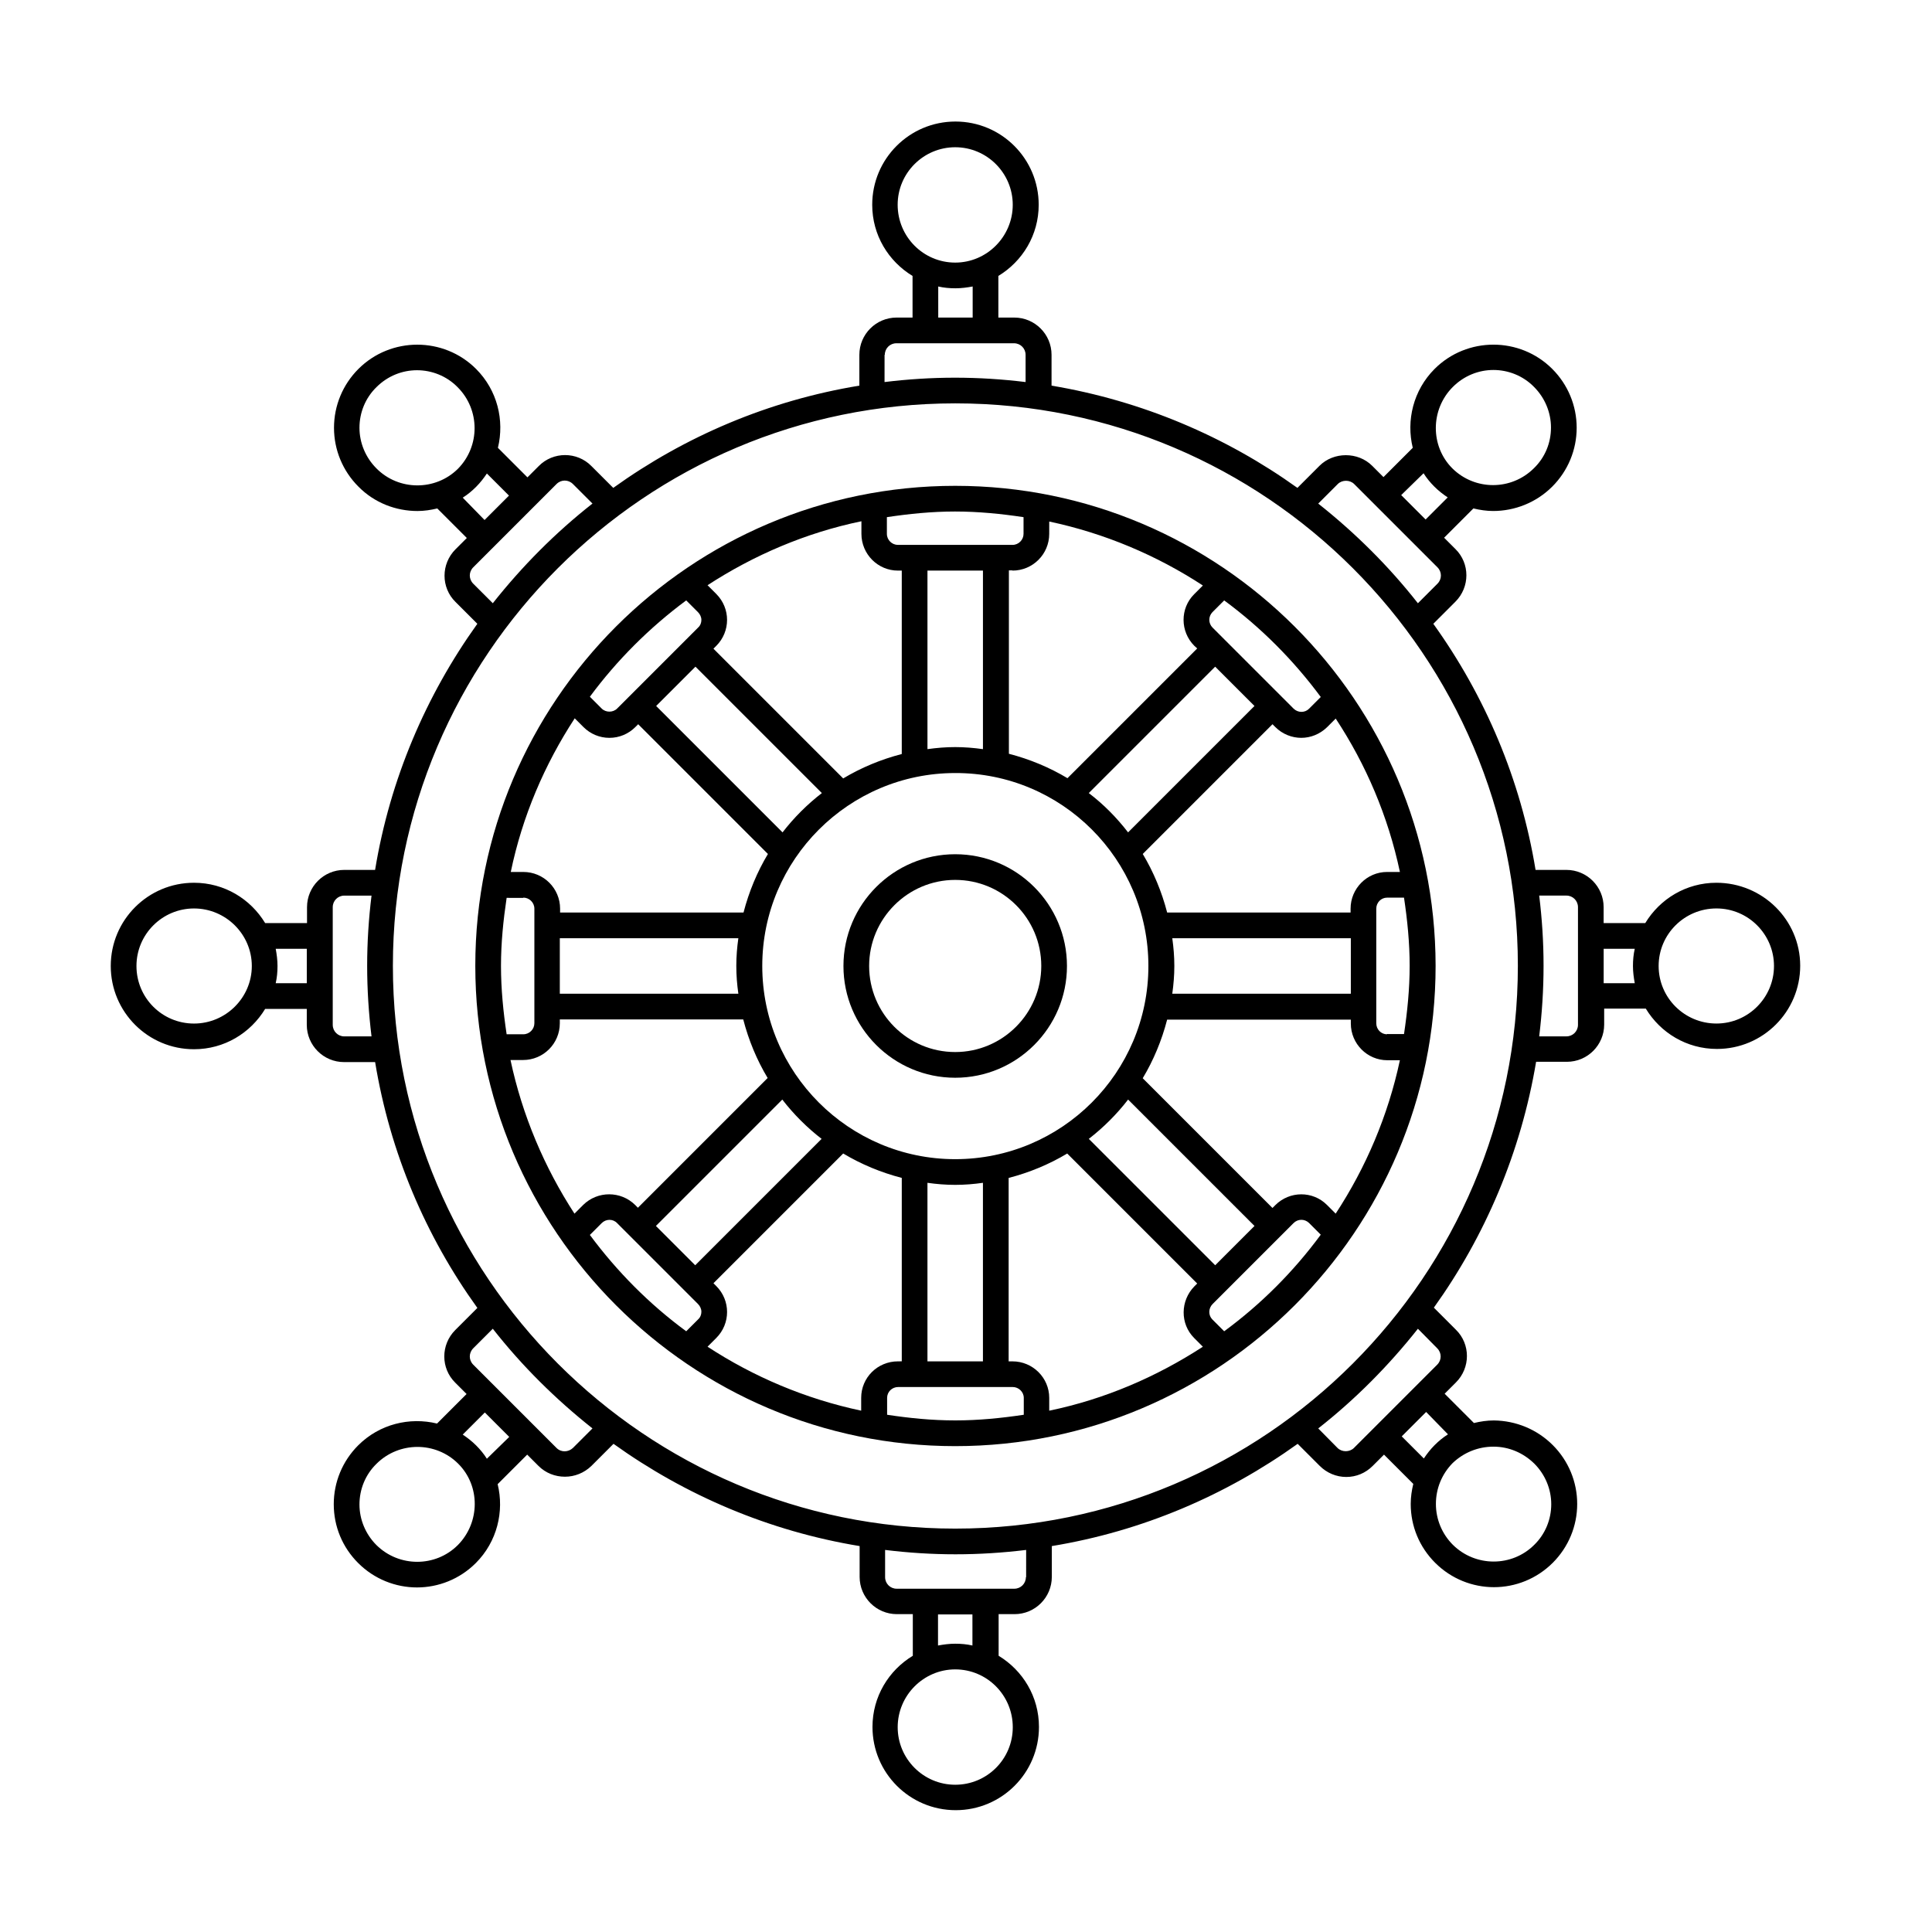 <?xml version="1.0" encoding="UTF-8"?>
<!-- Uploaded to: ICON Repo, www.svgrepo.com, Generator: ICON Repo Mixer Tools -->
<svg fill="#000000" width="800px" height="800px" version="1.1" viewBox="144 144 512 512" xmlns="http://www.w3.org/2000/svg">
 <g>
  <path d="m598.87 377.94c-8.035 0-14.977 4.289-18.859 10.688h-11.031v-4.223c0-5.445-4.426-9.871-9.871-9.871h-8.168c-3.949-24.031-13.414-46.16-27.098-65.223l5.856-5.856c3.879-3.879 3.879-10.145 0-13.957l-2.996-2.996 7.762-7.762c1.703 0.41 3.473 0.68 5.242 0.68 5.652 0 11.371-2.18 15.66-6.469 4.152-4.152 6.469-9.734 6.469-15.59s-2.316-11.438-6.469-15.59c-8.578-8.578-22.602-8.578-31.184 0-5.652 5.652-7.559 13.684-5.785 20.902l-7.762 7.762-2.996-2.996c-3.746-3.746-10.211-3.746-13.957 0l-5.856 5.856c-18.996-13.617-41.191-23.078-65.156-27.098v-8.168c0-5.445-4.426-9.871-9.871-9.871h-4.223v-11.031c6.398-3.879 10.688-10.824 10.688-18.859 0-12.188-9.871-22.059-22.059-22.059s-22.059 9.871-22.059 22.059c0 8.035 4.289 14.977 10.688 18.859v11.031h-4.223c-5.445 0-9.871 4.426-9.871 9.871v8.168c-24.031 3.949-46.16 13.414-65.223 27.098l-5.785-5.785c-3.812-3.879-10.145-3.879-13.957 0l-2.996 2.996-7.828-7.828c1.77-7.285-0.137-15.25-5.785-20.902-8.578-8.578-22.602-8.578-31.184 0-4.152 4.152-6.469 9.734-6.469 15.59 0 5.856 2.316 11.438 6.469 15.59 4.289 4.356 10.008 6.469 15.66 6.469 1.77 0 3.539-0.273 5.242-0.68l7.828 7.828-2.996 2.996c-3.879 3.879-3.879 10.145 0 13.957l5.785 5.785c-13.617 18.996-23.148 41.191-27.098 65.223h-8.168c-5.445 0-9.871 4.426-9.871 9.871v4.223h-11.094c-3.879-6.398-10.824-10.688-18.859-10.688-12.188 0-22.059 9.871-22.059 22.059s9.871 22.059 22.059 22.059c8.035 0 14.977-4.289 18.859-10.688h11.031v4.223c0 5.445 4.426 9.871 9.871 9.871l8.238-0.004c3.949 24.031 13.414 46.16 27.098 65.156l-5.856 5.856c-3.879 3.879-3.879 10.145 0 13.957l2.996 2.996-7.828 7.828c-7.285-1.77-15.25 0.137-20.902 5.785-4.152 4.152-6.469 9.734-6.469 15.59 0 5.922 2.316 11.438 6.469 15.59 4.289 4.289 9.941 6.469 15.59 6.469 5.652 0 11.301-2.18 15.59-6.469 5.652-5.652 7.559-13.684 5.785-20.902l7.828-7.828 2.996 2.996c1.906 1.906 4.426 2.859 7.012 2.859 2.519 0 5.039-0.953 7.012-2.859l5.856-5.856c18.996 13.617 41.191 23.148 65.223 27.098v8.168c0 5.445 4.426 9.871 9.871 9.871h4.223v11.031c-6.398 3.879-10.688 10.824-10.688 18.859 0 12.188 9.871 22.059 22.059 22.059s22.059-9.871 22.059-22.059c0-8.035-4.289-14.977-10.688-18.859v-11.031h4.223c5.445 0 9.871-4.426 9.871-9.871v-8.168c24.031-3.949 46.16-13.48 65.156-27.098l5.856 5.856c1.84 1.84 4.356 2.926 7.012 2.926s5.106-1.02 7.012-2.926l2.996-2.996 7.762 7.762c-0.41 1.703-0.68 3.473-0.68 5.309 0 5.922 2.316 11.438 6.469 15.59 4.289 4.289 9.941 6.469 15.59 6.469 5.652 0 11.301-2.18 15.59-6.469 4.152-4.152 6.469-9.734 6.469-15.59 0-5.856-2.316-11.438-6.469-15.59s-9.734-6.469-15.59-6.535h-0.066c-1.77 0-3.539 0.273-5.242 0.68l-7.762-7.762 2.996-2.996c3.879-3.879 3.879-10.145 0-13.957l-5.856-5.856c13.617-18.996 23.078-41.191 27.098-65.156h8.168c5.445 0 9.871-4.426 9.871-9.871v-4.223h11.031c3.879 6.398 10.824 10.688 18.859 10.688 12.188 0 22.059-9.871 22.059-22.059-0.004-12.18-10.012-21.98-22.199-21.98zm-69.852-131.4c2.996-2.996 6.875-4.492 10.758-4.492 3.879 0 7.828 1.496 10.758 4.492 2.859 2.859 4.492 6.738 4.492 10.758 0 4.086-1.566 7.898-4.492 10.758-5.992 5.992-15.66 5.992-21.648 0.066-5.859-5.852-5.859-15.59 0.133-21.582zm-7.762 22.879c0.816 1.293 1.77 2.449 2.859 3.539 1.09 1.09 2.316 2.043 3.539 2.859l-5.856 5.856-6.469-6.469zm-22.738 2.859c1.156-1.156 3.199-1.156 4.356 0l22.059 22.059c1.227 1.227 1.227 3.133 0 4.356l-5.176 5.176c-7.691-9.805-16.613-18.656-26.414-26.414zm-101.38-89.258c8.441 0 15.25 6.875 15.25 15.25 0 8.441-6.875 15.32-15.25 15.32-8.441 0-15.25-6.875-15.25-15.32-0.004-8.441 6.875-15.25 15.25-15.25zm-4.496 36.902c1.496 0.34 2.996 0.477 4.562 0.477 1.566 0 3.062-0.203 4.562-0.477v8.238h-9.121zm-14.16 18.109c0-1.703 1.363-3.062 3.062-3.062h31.184c1.703 0 3.062 1.363 3.062 3.062v7.215c-6.129-0.75-12.391-1.156-18.723-1.156-6.332 0-12.527 0.41-18.656 1.156l0.004-7.215zm-134.73 30.09c-2.859-2.859-4.492-6.738-4.492-10.758 0-4.016 1.566-7.898 4.492-10.758 2.996-2.996 6.875-4.492 10.758-4.492 3.879 0 7.828 1.496 10.758 4.492 5.992 5.992 5.992 15.66 0.066 21.648-5.922 5.859-15.66 5.859-21.582-0.133zm22.875 7.762c1.293-0.816 2.449-1.77 3.539-2.859 1.09-1.09 2.043-2.316 2.859-3.539l5.856 5.856-6.469 6.469zm2.793 22.809c-1.227-1.227-1.227-3.133 0-4.356l22.059-22.059c1.227-1.227 3.133-1.227 4.356 0l5.176 5.172c-9.805 7.691-18.656 16.613-26.414 26.414zm-74.008 116.56c-8.441 0-15.25-6.809-15.25-15.25s6.875-15.25 15.25-15.25c8.441 0 15.32 6.875 15.32 15.25 0 8.371-6.879 15.25-15.32 15.25zm21.652-10.691c0.34-1.496 0.477-2.996 0.477-4.562s-0.203-3.062-0.477-4.562h8.238v9.121zm18.176 14.094c-1.703 0-3.062-1.363-3.062-3.062v-31.184c0-1.703 1.363-3.062 3.062-3.062h7.215c-0.75 6.129-1.156 12.324-1.156 18.586 0 6.332 0.41 12.594 1.156 18.723zm30.094 134.8c-5.922 5.922-15.59 5.922-21.582 0-2.859-2.859-4.492-6.738-4.492-10.758 0-4.016 1.566-7.898 4.492-10.758 2.996-2.996 6.945-4.492 10.895-4.492 3.879 0 7.828 1.496 10.758 4.426 5.922 5.856 5.852 15.59-0.07 21.582zm7.691-22.875c-0.816-1.293-1.77-2.449-2.859-3.539-1.09-1.09-2.316-2.043-3.539-2.859l5.856-5.856 6.469 6.469zm22.809-2.859c-1.227 1.156-3.133 1.227-4.356 0l-22.059-22.059c-1.227-1.227-1.227-3.133 0-4.356l5.176-5.176c7.691 9.805 16.613 18.656 26.414 26.414zm101.31 89.254c-8.441 0-15.25-6.875-15.25-15.25 0-8.441 6.875-15.32 15.25-15.32 8.441 0 15.25 6.875 15.25 15.32 0 8.441-6.809 15.25-15.25 15.25zm4.559-36.898c-1.496-0.34-2.996-0.477-4.562-0.477-1.566 0-3.062 0.203-4.562 0.477v-8.238h9.121zm14.164-18.113c0 1.703-1.363 3.062-3.062 3.062h-31.184c-1.703 0-3.062-1.363-3.062-3.062v-7.215c6.129 0.75 12.324 1.156 18.656 1.156 6.332 0 12.594-0.41 18.723-1.156l-0.004 7.215zm123.91-34.586c4.086 0 7.898 1.633 10.824 4.492 2.859 2.859 4.492 6.738 4.492 10.758 0 4.016-1.566 7.898-4.492 10.758-5.922 5.922-15.59 5.922-21.582 0-2.859-2.859-4.492-6.738-4.492-10.824s1.566-7.898 4.426-10.824c2.926-2.793 6.738-4.359 10.824-4.359zm-12.051-3.266c-1.293 0.816-2.449 1.77-3.539 2.859s-2.043 2.316-2.859 3.539l-5.856-5.856 6.469-6.469zm-2.859-22.809c1.227 1.227 1.227 3.133 0 4.356l-22.059 22.059c-1.156 1.156-3.199 1.156-4.356 0l-5.109-5.172c9.805-7.691 18.656-16.613 26.414-26.414zm-127.72 47.793c-82.176 0-149.03-66.926-149.03-149.17 0-82.176 66.855-149.03 149.03-149.03 82.242 0 149.1 66.855 149.1 149.03-0.004 82.246-66.926 149.17-149.1 149.17zm165.03-133.51c0 1.703-1.363 3.062-3.062 3.062h-7.215c0.75-6.129 1.156-12.391 1.156-18.723 0-6.332-0.41-12.527-1.156-18.586h7.215c1.703 0 3.062 1.363 3.062 3.062zm6.809-11.031v-9.121h8.238c-0.34 1.496-0.477 2.996-0.477 4.562s0.203 3.062 0.477 4.562zm29.887 10.691c-8.441 0-15.32-6.809-15.32-15.25s6.875-15.25 15.32-15.25c8.441 0 15.25 6.875 15.25 15.25 0 8.371-6.809 15.25-15.25 15.25z"/>
  <path d="m397.14 272.75c-70.125 0-127.18 57.055-127.18 127.18 0 70.191 57.055 127.31 127.18 127.31 70.191 0 127.31-57.121 127.31-127.31-0.066-70.129-57.121-127.18-127.31-127.18zm96.879 55.961-3.133 3.133c-1.09 1.09-2.926 1.09-4.086-0.066l-21.445-21.445c-1.156-1.156-1.156-2.926-0.066-4.086l3.133-3.133c9.805 7.219 18.383 15.863 25.598 25.598zm20.969 46.367h-3.402c-5.309 0-9.668 4.356-9.668 9.734v1.02h-48.609c-1.43-5.516-3.609-10.758-6.469-15.523l34.383-34.383 0.75 0.75c1.906 1.906 4.426 2.859 6.875 2.859 2.449 0 4.902-0.953 6.809-2.793l2.316-2.316c8.031 12.191 13.887 25.875 17.016 40.652zm-17.02 90.547-2.316-2.316c-3.746-3.746-9.871-3.746-13.684 0.066l-0.75 0.75-34.383-34.383c2.859-4.766 5.039-10.008 6.469-15.523h48.68v1.02c0 5.379 4.356 9.734 9.668 9.734h3.336c-3.129 14.645-8.984 28.398-17.02 40.652zm-85.648 39.148h-1.02v-48.609c5.516-1.43 10.758-3.609 15.523-6.469l34.449 34.449-0.75 0.75c-3.746 3.812-3.812 9.941-0.066 13.684l2.316 2.316c-12.254 7.965-25.938 13.891-40.715 16.953v-3.402c0-5.316-4.359-9.672-9.738-9.672zm-22.535 0v-47.316c2.383 0.34 4.832 0.543 7.352 0.543s4.969-0.203 7.352-0.543v47.316zm-7.828 0c-5.379 0-9.734 4.289-9.734 9.668v3.402c-14.773-3.133-28.527-8.988-40.715-16.953l2.316-2.316c3.812-3.812 3.812-9.941 0-13.754l-0.75-0.75 34.383-34.383c4.766 2.859 10.008 5.039 15.523 6.469v48.609zm-69.648-41.461c-3.812-3.746-9.941-3.746-13.754 0l-2.316 2.316c-7.965-12.254-13.82-26.008-16.953-40.715h3.336c5.379 0 9.734-4.356 9.734-9.734v-1.02h48.609c1.43 5.516 3.609 10.758 6.469 15.523l-34.383 34.383zm-16-128.95 2.316 2.316c1.84 1.84 4.289 2.859 6.875 2.859s5.039-1.02 6.875-2.859l0.75-0.75 34.383 34.383c-2.859 4.766-5.039 10.008-6.469 15.523h-48.609v-1.02c0-5.379-4.356-9.734-9.734-9.734h-3.336c3.062-14.781 8.984-28.531 16.949-40.719zm85.648-39.148h1.02v48.609c-5.516 1.43-10.758 3.609-15.523 6.469l-34.383-34.383 0.75-0.75c3.812-3.812 3.812-9.941 0-13.754l-2.316-2.316c12.254-7.965 26.008-13.891 40.781-16.953v3.336c0.004 5.387 4.359 9.742 9.672 9.742zm22.535 0v47.316c-2.449-0.34-4.902-0.543-7.352-0.543-2.519 0-4.902 0.203-7.352 0.543v-47.316zm7.828 0c5.379 0 9.734-4.356 9.734-9.734l0.004-3.269c14.773 3.133 28.527 8.988 40.715 16.953l-2.316 2.316c-3.746 3.746-3.746 9.871 0.066 13.684l0.75 0.68-34.383 34.383c-4.766-2.859-10.008-5.039-15.523-6.469v-48.609h0.953zm89.664 112.13h-47.316c0.34-2.449 0.543-4.902 0.543-7.352 0-2.519-0.203-4.902-0.543-7.352h47.316zm-53.648-7.352c0 28.254-22.945 51.199-51.199 51.199-28.188 0-51.129-22.945-51.129-51.199 0-28.188 22.945-51.129 51.129-51.129 28.258-0.07 51.199 22.875 51.199 51.129zm-155.98-7.356h47.316c-0.34 2.383-0.543 4.832-0.543 7.352 0 2.519 0.203 4.969 0.543 7.352h-47.316zm140.18-38.465 33.496-33.496 10.418 10.418-33.496 33.496c-3-3.883-6.469-7.422-10.418-10.418zm-104.23-33.496 33.496 33.496c-3.879 2.996-7.422 6.535-10.418 10.418l-33.496-33.496zm-45.617 61.203c1.566 0 2.926 1.293 2.926 2.926v30.363c0 1.566-1.293 2.926-2.926 2.926h-4.426c-0.887-5.922-1.496-11.984-1.496-18.109 0-6.129 0.613-12.117 1.496-18.043l4.426 0.008zm68.629 53.516c2.996 3.879 6.535 7.422 10.418 10.418l-33.496 33.496-10.418-10.418zm114.72 43.914-33.496-33.496c3.879-2.996 7.422-6.535 10.418-10.418l33.496 33.496zm45.547-61.207c-1.566 0-2.859-1.293-2.859-2.926v-30.363c0-1.633 1.293-2.926 2.859-2.926h4.492c0.887 5.922 1.496 11.914 1.496 18.043 0 6.195-0.613 12.188-1.496 18.109l-4.492-0.008zm-96.336-137.05v4.426c0 1.566-1.293 2.926-2.926 2.926h-30.363c-1.566 0-2.926-1.293-2.926-2.926v-4.426c5.922-0.887 11.914-1.496 18.043-1.496 6.188 0 12.246 0.609 18.172 1.496zm-89.395 22.059 3.133 3.133c0.543 0.543 0.887 1.293 0.887 2.043s-0.273 1.496-0.887 2.043l-21.445 21.445c-1.09 1.09-2.996 1.09-4.086 0l-3.133-3.133c7.148-9.668 15.797-18.312 25.531-25.531zm-25.531 168.16 3.133-3.133c1.156-1.156 2.996-1.156 4.086 0l21.445 21.445c0.543 0.543 0.887 1.293 0.887 2.043s-0.273 1.496-0.887 2.043l-3.133 3.133c-9.734-7.148-18.312-15.797-25.531-25.531zm78.773 47.656v-4.492c0-1.566 1.293-2.859 2.926-2.859h30.363c1.566 0 2.926 1.293 2.926 2.859v4.492c-5.922 0.887-11.984 1.496-18.109 1.496-6.258 0.004-12.25-0.609-18.105-1.496zm89.324-22.125-3.133-3.133c-1.09-1.09-1.09-2.926 0.066-4.086l21.445-21.445c1.156-1.156 2.926-1.156 4.086-0.066l3.133 3.133c-7.215 9.801-15.863 18.449-25.598 25.598z"/>
  <path d="m397.14 370.38c-16.34 0-29.617 13.277-29.617 29.617s13.277 29.617 29.617 29.617 29.617-13.277 29.617-29.617c-0.004-16.34-13.277-29.617-29.617-29.617zm0 52.422c-12.594 0-22.809-10.211-22.809-22.809 0-12.527 10.211-22.809 22.809-22.809 12.594 0 22.809 10.211 22.809 22.809-0.004 12.531-10.215 22.809-22.809 22.809z"/>
 </g>
</svg>